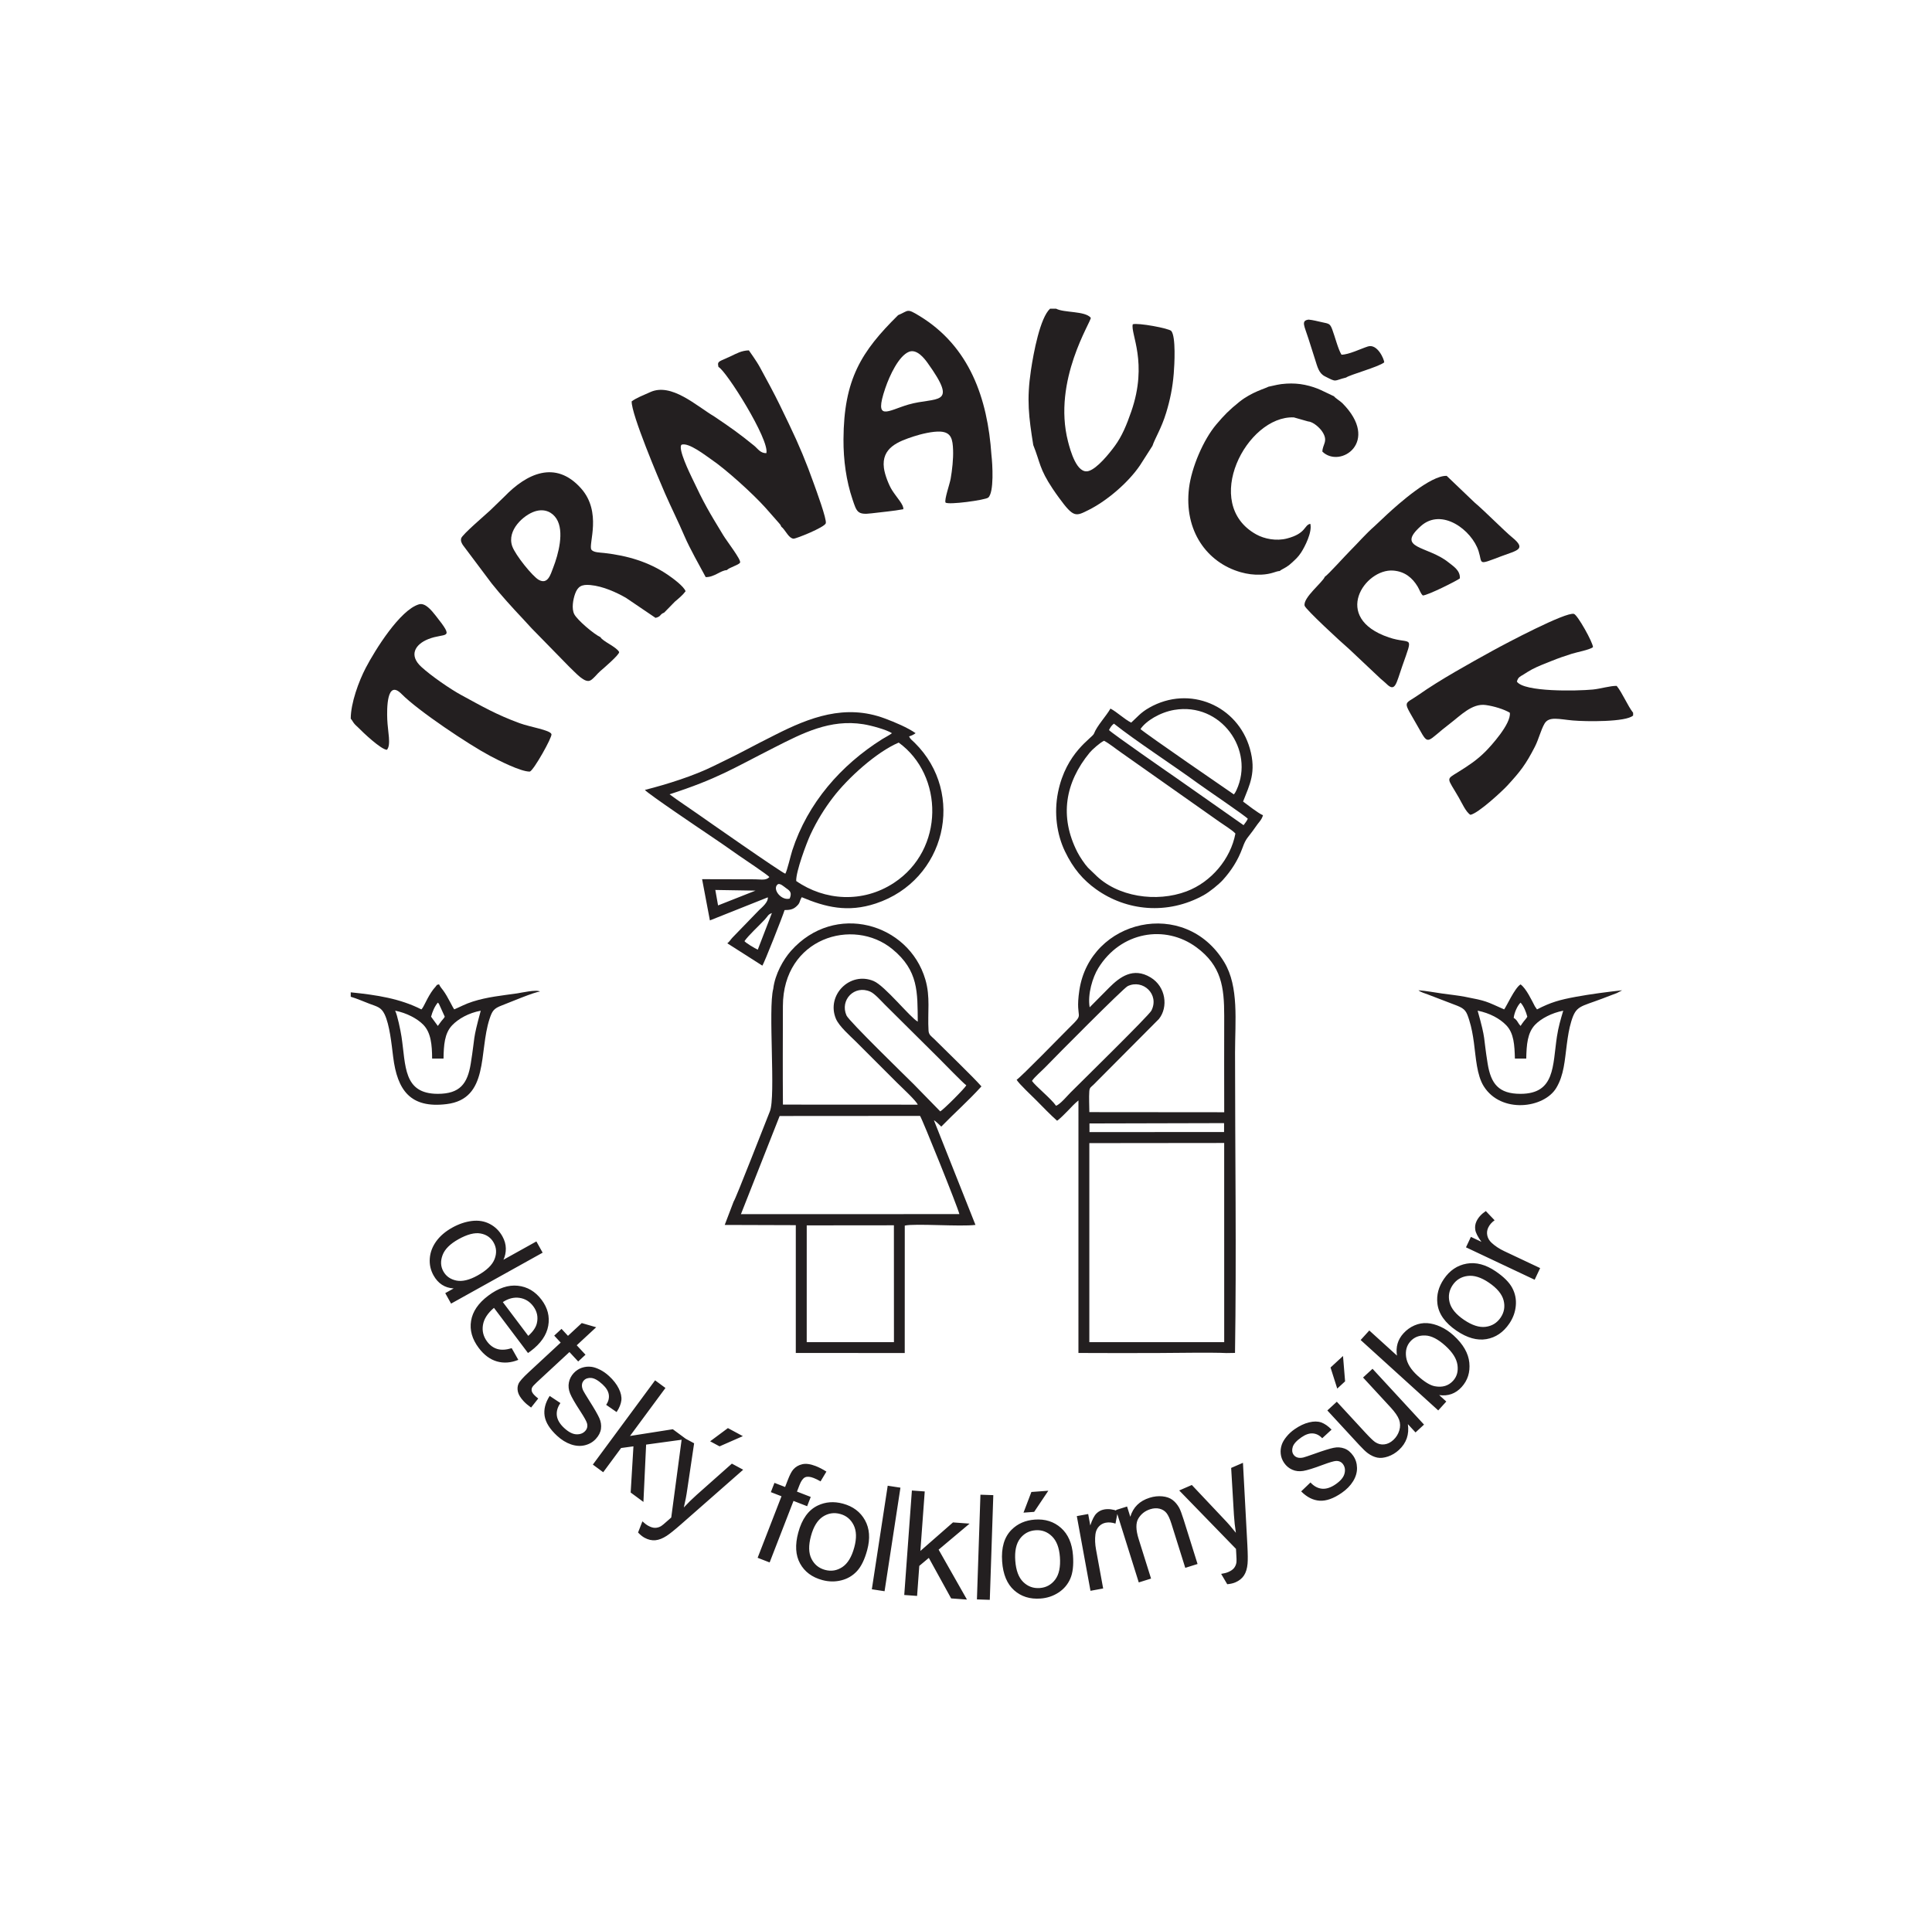 <?xml version="1.0" encoding="UTF-8" standalone="no"?>
<!DOCTYPE svg PUBLIC "-//W3C//DTD SVG 1.1//EN" "http://www.w3.org/Graphics/SVG/1.1/DTD/svg11.dtd">
<svg xmlns="http://www.w3.org/2000/svg" xmlns:xlink="http://www.w3.org/1999/xlink" version="1.1" width="619.242pt" height="612.252pt" viewBox="0 0 619.242 612.252">
<g enable-background="new">
<g id="Layer-1" data-name="Layer">
<clipPath id="cp0">
<path transform="matrix(1,0,0,-1,0,612.252)" d="M 0 612.252 L 619.242 612.252 L 619.242 0 L 0 0 Z "/>
</clipPath>
<g clip-path="url(#cp0)">
<path transform="matrix(1,0,0,-1,258.573,392.831)" d="M 0 0 L 27.939 .027 L 27.954 -37.431 L -.005 -37.434 Z M -8.683 35.063 L 36.319 35.094 C 36.938 34.328 48.314 6.104 48.927 3.614 L -21.091 3.592 Z M 51.151 44.903 C 50.697 43.959 43.719 36.98 42.79 36.545 L 34.226 45.315 C 31.553 47.967 13.554 65.473 12.751 67.283 C 10.542 72.264 15.309 77.189 20.393 74.92 C 21.805 74.29 23.896 71.908 24.979 70.826 L 42.418 53.508 C 43.955 51.994 50.062 45.643 51.151 44.903 M -7.63 38.718 C -7.715 49.233 -7.658 59.797 -7.64 70.316 C -7.6 92.146 14.887 98.871 27.449 88.564 C 35.881 81.646 35.485 74.686 35.587 65.311 C 33.112 66.67 25.058 76.822 21.433 78.336 C 13.802 81.525 6.206 73.767 9.349 66.25 C 10.366 63.816 13.981 60.679 15.595 59.072 C 17.899 56.777 20.005 54.654 22.312 52.359 C 24.615 50.068 26.727 47.943 29.027 45.646 C 30.191 44.482 35.221 39.845 35.574 38.696 Z M -10.728 75.848 C -12.439 69.453 -9.868 41.313 -11.813 36.552 C -13.136 33.313 -22.871 8.185 -23.426 7.647 L -26.289 .142 L -3.503 .069 L -3.506 -40.903 L 31.412 -40.917 L 31.424 -.072 C 34.553 .673 49.325 -.466 54.08 .152 L 40.768 33.691 C 41.433 33.377 42.533 32.189 43.124 31.664 C 47.392 36.048 51.952 40.078 55.994 44.554 C 53.202 47.732 44.797 55.801 40.806 59.793 C 39.975 60.623 39.124 61.027 39.041 62.42 C 38.687 68.334 39.683 73.174 38.013 78.846 C 32.694 96.904 8.952 103.783 -5.061 87.982 C -7.478 85.257 -10.174 80.55 -10.728 75.848 " fill="#231f20" fill-rule="evenodd"/>
<path transform="matrix(1,0,0,-1,230.276,117.642)" d="M 0 0 C 2.4 -1.062 16.466 -23.389 15.353 -27.635 C 13.417 -27.671 12.607 -26.184 11.466 -25.256 C 6.639 -21.328 3.936 -19.429 -1.296 -15.906 C -7.098 -12.458 -15.067 -4.966 -21.868 -8.065 C -24.058 -9.063 -26.195 -9.846 -27.812 -11.018 C -27.975 -15.083 -19.076 -36.065 -17.151 -40.479 C -15.173 -45.015 -12.825 -49.687 -10.896 -54.21 C -9.909 -56.527 -8.742 -58.677 -7.595 -60.896 L -4.084 -67.368 C -1.354 -67.437 .695 -65.199 2.67 -65.132 C 3.571 -64.208 6.638 -63.447 6.937 -62.687 C 7.297 -61.776 2.728 -55.904 1.517 -53.907 C -3.159 -46.2 -4.536 -43.932 -8.515 -35.497 C -8.999 -34.473 -13.123 -26.104 -11.832 -24.929 C -9.596 -24.038 -3.845 -28.597 -2.356 -29.598 C 2.345 -32.76 10.992 -40.594 15.047 -45.105 L 19.363 -50.007 C 19.924 -50.694 19.809 -50.417 20.162 -51.226 L 20.511 -51.536 C 20.54 -51.566 20.597 -51.625 20.627 -51.658 C 21.712 -52.854 22.681 -54.954 24.072 -55.045 C 24.837 -55.096 33.91 -51.466 34.397 -50.128 C 34.824 -48.954 31.217 -39.208 30.597 -37.467 C 28.112 -30.491 25.913 -25.196 22.622 -18.335 C 20.578 -14.072 18.807 -10.329 16.583 -6.192 C 15.421 -4.028 14.485 -2.325 13.347 -.201 C 12.116 2.094 9.903 5.027 9.748 5.322 C 7.354 5.244 5.826 4.327 3.814 3.38 C 2.935 2.966 2.033 2.602 1.085 2.162 C -.188 1.573 -.281 1.258 0 0 " fill="#231f20" fill-rule="evenodd"/>
<path transform="matrix(1,0,0,-1,349.153,366.462)" d="M 0 0 L 43.221 .047 L 43.229 -63.806 L -.001 -63.802 Z M .041 6.307 L 43.182 6.413 L 43.189 5.241 L 43.187 4.716 L 43.184 3.55 L .047 3.54 Z M -18.387 19.935 C -17.651 21.123 -15.289 23.103 -13.982 24.468 C -10.906 27.682 10.922 49.671 12.289 50.328 C 17.164 52.671 22.553 47.679 19.884 42.47 C 19.086 40.909 -2.557 19.693 -6.012 16.235 C -7.115 15.133 -9.25 12.522 -10.665 11.967 C -12.193 14.213 -17.192 18.222 -18.387 19.935 M .105 43.538 C -.613 47.745 1.064 53.175 2.854 56.087 C 10.051 67.798 24.275 70.187 34.335 62.769 C 42.364 56.848 43.229 49.995 43.229 40.788 C 43.229 30.497 43.182 20.191 43.231 9.901 L .005 9.938 C -.005 11.935 -.154 14.67 -.015 16.581 C .081 17.874 .501 17.915 1.292 18.679 L 22.299 39.796 C 25.353 43.594 24.533 50.144 19.663 53.102 C 14.031 56.522 9.75 53.222 6.407 49.899 Z M -23.307 20.306 C -22.572 19.02 -18.186 14.922 -16.91 13.63 C -14.893 11.589 -12.478 9.066 -10.341 7.185 C -9.629 7.575 -7.528 9.723 -6.944 10.323 C -5.878 11.419 -4.709 12.726 -3.489 13.689 L -3.495 -67.272 C 4.946 -67.32 13.41 -67.31 21.838 -67.287 C 26.271 -67.274 39.767 -67.059 43.941 -67.3 L 46.69 -67.255 C 47.177 -35.893 46.701 -2.838 46.701 28.939 C 46.701 39.073 48 50.099 43.251 57.993 C 30.69 78.876 .204 71.76 -3.204 48.983 C -4.755 38.606 -.795 42.549 -6.987 36.432 C -8.527 34.909 -21.977 21.101 -23.307 20.306 " fill="#231f20" fill-rule="evenodd"/>
<path transform="matrix(1,0,0,-1,171.446,163.938)" d="M 0 0 C 3.264 1.038 5.658 -.39 6.906 -2.337 C 9.513 -6.399 7.534 -13.741 5.85 -18.075 C 5.032 -20.178 4.168 -23.576 1.24 -21.952 C -.755 -20.844 -6.243 -14.024 -7.251 -11.214 C -9.107 -6.041 -3.561 -1.132 0 0 M 21.019 -40.331 C 18.896 -39.362 13.563 -34.812 12.613 -32.953 C 11.707 -31.18 12.228 -28.26 12.88 -26.432 C 13.74 -24.019 15.04 -23.362 17.754 -23.612 C 21.887 -23.992 26.171 -25.991 29.187 -27.715 L 38.661 -34.134 C 40.569 -33.688 39.911 -33.026 41.43 -32.456 L 44.872 -28.932 C 45.981 -28.005 47.415 -26.813 48.294 -25.607 C 47.771 -24.055 44.2 -21.419 42.604 -20.336 C 36.466 -16.163 29.657 -14.192 22.27 -13.343 C 20.811 -13.176 18.697 -13.209 18.084 -12.222 C 17.106 -10.478 21.583 -.242 14.779 7.388 C 6.542 16.626 -2.73 12.008 -9.685 4.828 L -14.361 .297 C -15.555 -.843 -23.302 -7.425 -23.624 -8.626 C -23.861 -9.509 -23.474 -10.15 -23.11 -10.759 L -13.858 -23.098 C -11.019 -26.683 -7.071 -31.034 -3.991 -34.288 C -2.925 -35.415 -2.261 -36.187 -1.088 -37.447 L 11.019 -49.83 C 13.004 -51.645 16.035 -55.36 17.91 -54.118 C 19.146 -53.298 19.876 -52.128 21.016 -51.151 C 21.8 -50.477 27.125 -45.938 27.006 -45.09 C 26.092 -43.385 21.729 -41.688 21.019 -40.331 " fill="#231f20" fill-rule="evenodd"/>
<path transform="matrix(1,0,0,-1,291.329,112.782)" d="M 0 0 C 2.521 1.02 4.957 -2.138 5.962 -3.536 C 16.156 -17.718 8.684 -14.33 -.188 -16.919 C -6.761 -18.837 -11.315 -22.648 -7.57 -11.647 C -6.156 -7.49 -3.229 -1.307 0 0 M -3.469 11.748 C -15.274 .082 -20.871 -8.787 -20.977 -28.051 C -21.014 -34.774 -20.08 -41.404 -18.079 -47.32 C -16.734 -51.296 -16.541 -52.35 -11.959 -51.779 C -8.646 -51.365 -4.963 -51.062 -1.804 -50.468 C -1.575 -49.099 -3.859 -46.793 -5.396 -44.378 C -6.398 -42.802 -7.724 -39.517 -8.018 -37.247 C -8.858 -30.735 -3.393 -28.741 1.569 -27.111 C 3.759 -26.392 7.658 -25.419 10.159 -25.588 C 13.607 -25.82 14.027 -28.107 14.151 -31.47 C 14.259 -34.358 13.856 -37.948 13.368 -40.722 C 13.072 -42.401 11.309 -47.364 11.726 -48.313 C 12.522 -49.167 24.497 -47.522 25.415 -46.738 C 27.337 -45.096 26.789 -35.918 26.444 -33.052 C 25.217 -14.943 19.445 1.727 3.353 11.512 C -.8 14.037 .018 13.215 -3.469 11.748 " fill="#231f20" fill-rule="evenodd"/>
<path transform="matrix(1,0,0,-1,523.446,229.374)" d="M 0 0 L 0 .876 C -1.766 3.125 -3.438 7.238 -5.266 9.492 C -7.341 9.541 -10.463 8.557 -12.949 8.321 C -18.069 7.838 -34.944 7.485 -37.256 10.865 C -36.861 12.331 -36.232 12.453 -35.162 13.127 C -34.114 13.787 -33.291 14.32 -32.363 14.812 C -30.475 15.809 -28.187 16.662 -26.116 17.496 C -23.902 18.389 -21.992 19.053 -19.704 19.772 C -17.812 20.369 -14.229 20.971 -12.867 21.893 C -12.829 23.352 -17.803 32.236 -18.958 32.569 C -21.523 33.309 -41.017 22.982 -44.958 20.809 C -52.394 16.709 -61.961 11.416 -68.725 6.647 C -73.792 3.074 -73.986 5.358 -68.59 -4.267 C -65.415 -9.931 -66.269 -8.344 -58.696 -2.583 C -55.301 0 -51.628 3.945 -47.275 3.361 C -44.573 2.999 -41.335 1.98 -39.52 .887 C -39.036 -2.65 -45.703 -9.922 -47.347 -11.563 C -50.107 -14.324 -52.755 -16.057 -56.062 -18.116 C -60.15 -20.663 -59.646 -19.754 -55.873 -26.311 C -54.944 -27.924 -53.546 -31.064 -52.136 -31.842 C -49.558 -31.324 -41.901 -24.189 -40.354 -22.51 C -36.137 -17.929 -34.433 -15.737 -31.497 -10.031 C -30.267 -7.64 -29.601 -4.679 -28.395 -2.608 C -26.979 -.178 -23.729 -1.204 -19.346 -1.593 C -15.185 -1.963 -2.201 -2.135 0 0 " fill="#231f20" fill-rule="evenodd"/>
<path transform="matrix(1,0,0,-1,331.179,142.674)" d="M 0 0 C 2.286 -5.712 1.898 -7.53 6.259 -14.066 C 7.07 -15.284 7.556 -15.947 8.327 -17.006 C 12.965 -23.363 13.626 -22.868 17.725 -20.823 C 23.722 -17.831 30.528 -11.941 34.207 -6.508 L 38.2 -.264 C 39.032 2.231 41.051 5.279 42.603 10.368 C 43.854 14.472 44.655 18.358 45.028 22.923 C 45.264 25.797 45.75 34.68 44.252 36.558 C 43.571 37.414 33.503 39.266 31.895 38.714 C 31.099 35.72 36.858 26.467 31.416 10.758 C 29.944 6.51 28.47 2.888 26.139 -.291 C 24.311 -2.783 20.54 -7.448 17.807 -8.305 C 13.981 -9.505 11.88 -1.727 11.148 1.111 C 6.083 20.77 18.776 39.83 18.431 40.811 C 16.543 43.05 9.893 42.351 7.337 43.708 L 5.382 43.708 C 2.201 40.805 .107 29.682 -.744 23.978 C -2.159 14.503 -1.437 9.018 0 0 " fill="#231f20" fill-rule="evenodd"/>
<path transform="matrix(1,0,0,-1,444.714,164.786)" d="M 0 0 L -4.074 -3.826 C -7.175 -6.56 -9.305 -9.125 -12.081 -11.891 C -13.594 -13.397 -18.978 -19.403 -20.091 -20.125 C -20.772 -21.898 -27.171 -26.873 -26.552 -29.408 C -26.278 -30.531 -14.963 -41.009 -12.244 -43.332 L -2.175 -52.825 C -1.471 -53.455 -.985 -53.786 -.39 -54.382 C 2.51 -57.283 2.752 -54.425 4.744 -48.738 C 8.43 -38.214 7.705 -42.013 .454 -39.56 C -18.11 -33.283 -7.213 -17.416 1.85 -18.128 C 5.617 -18.425 8.009 -20.509 9.662 -23.247 C 10.353 -24.39 10.497 -25.3 11.323 -26.113 C 12.927 -26.073 22.199 -21.412 23.2 -20.638 C 23.367 -18.055 21.043 -16.705 19.552 -15.499 C 12.931 -10.148 2.51 -11.171 10.702 -3.856 C 17.407 2.131 27.04 -5.143 29.2 -11.895 C 30.519 -16.017 28.687 -16.482 36.444 -13.545 C 41.485 -11.636 44.738 -11.367 39.942 -7.458 C 37.467 -5.438 31.22 .911 27.917 3.692 L 18.979 12.233 C 13.757 12.42 3.363 3.093 0 0 " fill="#231f20" fill-rule="evenodd"/>
<path transform="matrix(1,0,0,-1,238.613,301.713)" d="M 0 0 C 1.4 1.979 4.455 4.732 6.475 6.887 C 7.631 8.121 7.464 8.488 8.793 9.012 L 4.265 -2.737 C 3.315 -2.305 .516 -.637 0 0 M 14.494 13.648 C 11.881 12.886 8.91 16.545 10.539 18.109 C 11.304 18.844 12.712 17.41 13.427 16.928 C 14.628 16.117 15.266 15.506 14.494 13.648 M -9.34 16.412 L 3.552 16.2 L -8.46 11.455 Z M 16.587 19.279 C 16.454 22.314 19.96 31.597 21.123 34.103 C 23.285 38.756 25.75 42.628 28.379 46.068 C 33.141 52.301 42.298 60.62 49.439 63.652 C 63.854 53.203 64.234 29.387 47.885 18.666 C 37.889 12.111 25.688 12.961 16.587 19.279 M -24.006 47.073 C -8.542 52.112 -4.003 55.188 9.681 62.131 C 18.578 66.646 27.409 71.252 38.114 69.543 C 40.643 69.139 45.538 67.799 47.273 66.666 C 46.43 65.989 45.128 65.375 44.171 64.773 C 30.942 56.455 20.276 44.299 15.33 29.1 C 14.848 27.619 13.641 22.414 13.096 21.625 C 11.881 21.965 -12.782 39.219 -14.908 40.721 C -18.029 42.924 -21.023 44.853 -24.006 47.073 M -31.916 48.479 C -30.867 47.205 -13.601 35.571 -11.949 34.463 C -8.641 32.242 -5.285 29.923 -1.979 27.58 C -.493 26.528 7.567 21.206 7.981 20.538 C 6.906 19.376 5.328 19.818 3.354 19.824 L -13.578 19.865 L -11.076 6.65 L 7.483 14.045 C 7.708 12.624 5.696 10.869 4.706 9.973 L -3.851 1.137 C -4.503 .431 -4.758 -.121 -5.493 -.694 L 5.725 -7.847 C 6.247 -7.274 12.301 8.103 12.862 9.963 C 14.416 9.975 15.494 10.124 16.536 11.039 C 17.998 12.324 17.454 12.554 18.362 14.09 C 25.932 10.902 33.094 9.092 42.097 12.074 C 64.526 19.504 71.039 47.309 54.567 63.588 C 53.595 64.549 53.217 64.676 52.756 65.633 C 53.603 65.9 54.208 66.188 54.853 66.675 C 52.285 68.469 48.331 70.141 44.981 71.392 C 32.243 76.15 20.826 71.695 9.862 66.146 C 6.634 64.513 3.185 62.766 .13 61.137 C -3.219 59.352 -6.451 57.84 -9.875 56.146 C -16.256 52.992 -24.642 50.332 -31.916 48.479 " fill="#231f20" fill-rule="evenodd"/>
<path transform="matrix(1,0,0,-1,406.539,123.978)" d="M 0 0 C -.917 -.56 -5.378 -1.679 -9.345 -4.883 C -12.577 -7.494 -14.071 -9.008 -16.655 -12.051 C -20.897 -17.044 -24.637 -25.973 -25.433 -32.448 C -27.118 -46.141 -19.712 -56.368 -8.886 -59.455 C -6.793 -60.051 -4.65 -60.345 -2.361 -60.25 C 1.142 -60.103 2.437 -59.089 3.655 -59.076 C 3.95 -58.81 3.691 -59.008 4.159 -58.697 L 5.691 -57.83 C 6.432 -57.385 6.852 -57.035 7.479 -56.455 C 8.548 -55.465 9.494 -54.679 10.49 -53.15 C 11.676 -51.331 14.119 -46.578 13.441 -43.945 C 11.396 -44.346 12.201 -47.035 5.961 -48.652 C 2.541 -49.539 -1.275 -48.792 -3.886 -47.345 C -21.604 -37.523 -6.984 -9.221 8.15 -9.827 L 12.742 -11.131 C 14.432 -11.25 16.479 -13.202 17.247 -14.357 C 19.329 -17.486 17.327 -18.446 17.31 -20.804 C 23.03 -26.364 36.001 -17.628 23.703 -5.257 C 23.132 -4.683 21.319 -3.536 21.061 -3.089 C 17.956 -1.675 15.854 -.266 11.681 .6 C 9.76 .999 7.814 1.109 5.796 .995 C 3.285 .854 2.237 .454 0 0 " fill="#231f20" fill-rule="evenodd"/>
<path transform="matrix(1,0,0,-1,112.419,230.391)" d="M 0 0 C .471 -.516 .682 -1.039 1.078 -1.53 C 1.586 -2.162 1.898 -2.336 2.389 -2.841 C 3.94 -4.439 9.673 -9.869 11.586 -9.983 C 13.008 -8.435 11.856 -4.096 11.706 -.225 C 11.58 3.043 11.486 12.787 16.296 7.909 C 21.629 2.5 37.882 -8.332 44.649 -11.925 C 47.047 -13.198 54.458 -17.027 57.401 -16.963 C 58.616 -16.609 64.625 -5.926 64.337 -4.969 C 63.935 -3.633 57.558 -2.712 54.103 -1.437 C 46.609 1.324 42.336 3.824 35.439 7.566 C 31.917 9.477 25.854 13.649 22.62 16.609 C 18.575 20.312 20.58 23.79 24.823 25.494 C 30.341 27.711 33.604 24.98 27.219 33.039 C 25.885 34.725 23.866 37.245 21.857 36.651 C 15.807 34.861 7.859 22.114 4.813 16.288 C 2.583 12.021 0 5.004 0 0 " fill="#231f20" fill-rule="evenodd"/>
<path transform="matrix(1,0,0,-1,395.972,267.22)" d="M 0 0 C -1.527 -8.124 -7.719 -15.532 -15.662 -18.53 C -25.239 -22.146 -37.905 -20.386 -45.1 -13.011 C -45.755 -12.34 -46.571 -11.659 -47.249 -10.947 C -48.247 -9.897 -49.89 -7.455 -50.667 -5.93 C -56.473 5.485 -54.57 16.376 -46.709 25.946 C -45.987 26.825 -43.402 29.164 -42.097 29.747 C -40.25 28.743 -38.498 27.267 -36.648 25.988 L -5.143 3.777 C -3.767 2.796 -.922 1.064 0 0 M -38.936 35.231 C -31.962 29.704 -20.146 22.032 -12.026 16.113 C -9.315 14.137 3.274 5.622 3.969 4.739 C 3.591 3.919 3.121 3.374 2.616 2.687 L -18.985 17.845 C -20.45 18.841 -39.563 32.117 -40.519 33.177 C -40.063 34.081 -39.674 34.677 -38.936 35.231 M -30.42 33.491 C -28.733 36.064 -24.195 38.863 -19.572 39.644 C -4.694 42.151 6.314 26.822 .339 13.924 C .271 13.776 .027 13.304 -.021 13.224 C -.052 13.172 -.1 13.099 -.128 13.052 L -.494 12.546 C -2.05 13.603 -28.638 31.872 -30.42 33.491 M -33.408 35.563 C -35.642 36.69 -37.824 38.876 -40.046 40.065 C -41.455 37.603 -44.389 34.529 -45.332 32.035 C -45.866 30.62 -54.289 26.083 -56.864 13.173 C -58.183 6.562 -57.249 -.257 -54.641 -5.692 C -51.989 -11.224 -48.822 -14.868 -44.672 -17.846 C -34.956 -24.819 -21.804 -26.181 -10.201 -19.774 C -8.2 -18.669 -5.265 -16.246 -4.039 -14.894 C -1.376 -11.954 .796 -8.651 2.267 -4.599 C 3.487 -1.233 3.786 -1.734 6.521 2.203 C 7.044 2.955 7.189 3.128 7.744 3.827 C 8.185 4.384 8.61 5.032 8.835 5.867 C 7.361 6.471 3.603 9.404 2.455 10.261 C 4.554 15.652 6.79 19.646 4.629 27.249 C .734 40.959 -14.649 47.731 -27.648 40.33 C -30.429 38.747 -31.491 37.282 -33.408 35.563 " fill="#231f20" fill-rule="evenodd"/>
<path transform="matrix(1,0,0,-1,485.166,326.318)" d="M 0 0 C .195 1.732 1.229 3.983 2.206 4.893 C 3.213 3.813 3.983 1.897 4.363 .381 C 4.02 -.23 3.718 -.498 3.206 -1.145 C 2.678 -1.81 2.625 -1.979 2.206 -2.575 L 1.708 -1.969 C 1.173 -1.213 1 -.585 0 0 M 15.88 2.309 C 15.042 -.522 14.334 -2.871 13.86 -5.989 C 12.439 -15.336 13.336 -24.323 2.205 -24.343 C -4.857 -24.356 -7.308 -21.073 -8.351 -14.632 C -9.818 -5.555 -8.798 -7.499 -11.556 2.323 C -7.641 1.521 -4.458 -.205 -2.377 -2.365 C .087 -4.923 .272 -8.757 .387 -13.046 L 4.024 -13.044 C 4.118 -8.573 4.396 -4.772 6.871 -2.185 C 8.752 -.219 12.217 1.608 15.88 2.309 M -3.061 2.728 C -8.974 5.356 -8.623 5.427 -15.604 6.768 C -17.991 7.227 -20.555 7.475 -22.984 7.823 C -25.439 8.176 -28.097 8.679 -30.525 8.853 C -29.819 8.239 -28.403 7.853 -27.52 7.513 L -18.192 3.94 C -15.485 2.884 -15.104 2.009 -14.233 -.774 C -13.492 -3.153 -13.086 -5.465 -12.75 -7.944 C -12.099 -12.763 -11.851 -18.334 -9.582 -21.938 C -4.03 -30.753 9.735 -29.024 13.671 -22.412 C 16.125 -18.284 16.341 -13.75 17.035 -8.433 C 17.372 -5.864 17.751 -3.446 18.455 -1.126 C 20.006 3.981 21.242 3.464 28.49 6.218 C 29.481 6.594 30.502 6.988 31.537 7.384 C 32.122 7.608 32.526 7.761 33.059 7.956 L 34.772 8.854 C 30.099 8.344 24.579 7.614 20.01 6.778 C 14.667 5.8 11.877 4.989 7.472 2.724 L 6.815 3.673 C 5.774 5.643 4.024 9.425 2.206 10.741 C .35 9.675 -2.432 3.417 -3.061 2.728 " fill="#231f20" fill-rule="evenodd"/>
<path transform="matrix(1,0,0,-1,138.169,325.937)" d="M 0 0 C .412 1.595 1.162 3.339 2.162 4.518 C 2.413 4.255 2.09 4.702 2.544 4.073 L 4.389 0 C 4.019 -.671 3.786 -.758 3.305 -1.406 L 2.162 -2.954 Z M -11.52 1.935 C -7.83 1.218 -4.417 -.611 -2.507 -2.562 C -.037 -5.083 .311 -8.995 .334 -13.419 L 3.988 -13.426 C 4.062 -9.141 4.282 -5.342 6.75 -2.751 C 8.751 -.649 12.071 1.219 15.919 1.923 C 13.213 -8.036 14.204 -5.765 12.719 -15.013 C 11.683 -21.468 9.258 -24.724 2.161 -24.723 C -8.991 -24.721 -8.066 -15.691 -9.479 -6.402 C -9.775 -4.456 -10.807 .562 -11.52 1.935 M -25.75 7.819 L -25.75 6.399 C -23.751 5.813 -21.683 4.89 -19.749 4.156 C -17.343 3.243 -16.01 3.063 -14.922 .821 C -13.276 -2.567 -12.667 -8.782 -12.149 -12.925 C -10.813 -23.593 -6.632 -29.425 4.941 -28.021 C 18.689 -26.354 15.271 -11.254 18.724 -.757 C 19.594 1.889 20.065 2.632 22.738 3.643 C 24.863 4.446 33.311 8.026 34.904 8.049 C 33.935 8.822 28.696 7.638 27.569 7.477 C 22.749 6.787 18.021 6.341 13.363 4.853 C 10.858 4.053 9.496 3.225 7.428 2.354 C 6.926 2.925 5.335 6.472 3.931 8.349 C 3.359 9.114 2.942 9.559 2.552 10.386 C 1.407 10.037 2.176 10.425 1.45 9.643 C -.64 7.392 -2.008 3.865 -2.743 2.792 C -2.775 2.746 -2.829 2.678 -2.859 2.638 L -3.104 2.339 C -9.943 5.808 -17.261 6.954 -25.75 7.819 " fill="#231f20" fill-rule="evenodd"/>
<path transform="matrix(1,0,0,-1,431.453,121.034)" d="M 0 0 C 1.201 .906 10.315 3.361 12.22 4.864 C 12.217 5.816 10.047 10.954 6.956 9.957 C 4.648 9.211 .862 7.337 -1.479 7.327 C -2.562 9.05 -3.566 13.095 -4.44 15.415 C -5.162 17.327 -5.508 17.258 -7.676 17.726 C -9.088 18.03 -10.628 18.454 -12.015 18.572 C -14.575 18.253 -13.341 16.512 -12.088 12.514 C -11.382 10.257 -10.708 8.193 -9.986 5.924 C -9.183 3.401 -8.755 1.392 -6.821 .404 C -2.786 -1.659 -4.146 -.994 0 0 " fill="#231f20" fill-rule="evenodd"/>
<path transform="matrix(1,0,0,-1,142.711,414.55)" d="M 0 0 L 2.698 1.502 C -.148 1.681 -2.303 3.076 -3.758 5.691 C -4.7 7.387 -5.103 9.202 -4.953 11.137 C -4.814 13.074 -4.122 14.9 -2.893 16.613 C -1.652 18.323 .051 19.781 2.223 20.989 C 4.34 22.168 6.458 22.881 8.576 23.139 C 10.694 23.387 12.607 23.065 14.31 22.161 C 16.015 21.266 17.355 19.937 18.324 18.194 C 19.038 16.91 19.399 15.617 19.416 14.319 C 19.431 13.021 19.173 11.814 18.654 10.702 L 29.21 16.575 L 31.216 12.969 L 1.87 -3.361 Z M 4.269 17.298 C 1.55 15.784 -.16 14.082 -.863 12.178 C -1.57 10.282 -1.484 8.55 -.613 6.986 C .265 5.408 1.652 4.426 3.552 4.034 C 5.448 3.649 7.717 4.187 10.354 5.653 C 13.25 7.266 15.069 9.012 15.802 10.895 C 16.537 12.771 16.441 14.535 15.526 16.181 C 14.633 17.786 13.239 18.764 11.334 19.117 C 9.432 19.464 7.076 18.859 4.269 17.298 M 21.298 -17.644 L 23.418 -21.392 C 21.037 -22.352 18.747 -22.521 16.562 -21.895 C 14.38 -21.269 12.438 -19.834 10.74 -17.581 C 8.604 -14.746 7.785 -11.84 8.283 -8.861 C 8.774 -5.889 10.603 -3.21 13.756 -.835 C 17.015 1.62 20.18 2.693 23.244 2.368 C 26.313 2.048 28.854 .546 30.872 -2.133 C 32.825 -4.725 33.539 -7.504 33.009 -10.478 C 32.479 -13.451 30.614 -16.146 27.41 -18.56 C 27.217 -18.705 26.919 -18.92 26.522 -19.199 L 15.615 -4.719 C 13.579 -6.448 12.395 -8.279 12.083 -10.217 C 11.767 -12.148 12.22 -13.932 13.438 -15.549 C 14.345 -16.754 15.439 -17.544 16.716 -17.914 C 17.997 -18.289 19.523 -18.197 21.298 -17.644 M 18.454 -2.874 L 26.609 -13.701 C 28.137 -12.326 29.046 -10.986 29.352 -9.689 C 29.834 -7.691 29.445 -5.851 28.189 -4.184 C 27.051 -2.672 25.591 -1.785 23.803 -1.518 C 22.02 -1.255 20.236 -1.707 18.454 -2.874 M 29.799 -33.792 L 27.51 -36.682 C 26.545 -35.997 25.747 -35.32 25.131 -34.654 C 24.115 -33.56 23.5 -32.552 23.287 -31.62 C 23.078 -30.693 23.139 -29.85 23.477 -29.077 C 23.815 -28.304 24.896 -27.078 26.715 -25.394 L 36.998 -15.859 L 34.927 -13.623 L 37.266 -11.455 L 39.337 -13.69 L 43.752 -9.598 L 48.375 -10.941 L 42.144 -16.718 L 44.95 -19.744 L 42.61 -21.913 L 39.805 -18.887 L 29.348 -28.581 C 28.483 -29.383 27.975 -29.95 27.829 -30.287 C 27.678 -30.618 27.643 -30.972 27.716 -31.351 C 27.796 -31.724 28.041 -32.138 28.455 -32.585 C 28.764 -32.918 29.213 -33.32 29.799 -33.792 M 33.469 -32.956 L 36.912 -35.239 C 35.972 -36.594 35.596 -37.947 35.771 -39.302 C 35.954 -40.648 36.737 -41.967 38.116 -43.239 C 39.512 -44.528 40.805 -45.201 42.009 -45.258 C 43.201 -45.313 44.154 -44.96 44.859 -44.196 C 45.49 -43.512 45.684 -42.69 45.441 -41.743 C 45.265 -41.08 44.543 -39.787 43.286 -37.854 C 41.583 -35.25 40.493 -33.353 40.008 -32.148 C 39.533 -30.945 39.404 -29.783 39.629 -28.65 C 39.848 -27.525 40.36 -26.519 41.167 -25.646 C 41.903 -24.847 42.767 -24.281 43.754 -23.937 C 44.747 -23.599 45.761 -23.49 46.8 -23.62 C 47.589 -23.71 48.503 -24.011 49.536 -24.517 C 50.574 -25.028 51.554 -25.707 52.484 -26.566 C 53.887 -27.859 54.931 -29.195 55.611 -30.579 C 56.305 -31.961 56.576 -33.232 56.446 -34.391 C 56.305 -35.546 55.802 -36.795 54.921 -38.13 L 51.574 -35.809 C 52.3 -34.757 52.583 -33.666 52.422 -32.55 C 52.26 -31.433 51.591 -30.337 50.413 -29.251 C 49.028 -27.973 47.822 -27.286 46.807 -27.2 C 45.79 -27.113 44.994 -27.379 44.426 -27.993 C 44.065 -28.383 43.858 -28.852 43.814 -29.395 C 43.764 -29.945 43.9 -30.569 44.232 -31.27 C 44.431 -31.666 45.077 -32.741 46.188 -34.512 C 47.803 -37.051 48.861 -38.9 49.378 -40.047 C 49.895 -41.193 50.068 -42.342 49.914 -43.477 C 49.762 -44.623 49.208 -45.708 48.254 -46.742 C 47.326 -47.747 46.159 -48.426 44.745 -48.771 C 43.332 -49.115 41.846 -49.021 40.286 -48.485 C 38.721 -47.945 37.238 -47.026 35.838 -45.733 C 33.517 -43.591 32.186 -41.471 31.853 -39.388 C 31.524 -37.299 32.063 -35.158 33.469 -32.956 M 47.308 -54.969 L 67.258 -27.953 L 70.577 -30.405 L 59.215 -45.793 L 72.938 -43.633 L 77.226 -46.801 L 64.382 -48.56 L 63.519 -66.94 L 59.431 -63.922 L 60.318 -49.115 L 56.363 -49.654 L 50.628 -57.42 Z M 61.799 -76.739 L 63.195 -73.158 C 63.878 -73.803 64.508 -74.283 65.099 -74.603 C 65.911 -75.039 66.632 -75.25 67.26 -75.241 C 67.892 -75.236 68.495 -75.073 69.064 -74.759 C 69.488 -74.516 70.345 -73.814 71.633 -72.644 C 71.81 -72.481 72.072 -72.241 72.436 -71.93 L 75.886 -46.049 L 79.768 -48.14 L 77.572 -62.924 C 77.315 -64.801 76.942 -66.73 76.469 -68.713 C 77.768 -67.309 79.13 -65.965 80.562 -64.693 L 91.865 -54.658 L 95.491 -56.613 L 75.644 -74.05 C 73.506 -75.926 71.956 -77.17 70.99 -77.793 C 69.702 -78.636 68.487 -79.108 67.354 -79.218 C 66.214 -79.323 65.067 -79.061 63.911 -78.437 C 63.209 -78.06 62.503 -77.492 61.799 -76.739 M 84.906 -47.5 L 90.598 -43.267 L 95.388 -45.848 L 87.92 -49.124 Z M 100.124 -84.844 L 107.773 -65.121 L 104.362 -63.798 L 105.516 -60.825 L 108.927 -62.147 L 109.859 -59.742 C 110.45 -58.22 111.02 -57.141 111.574 -56.509 C 112.331 -55.662 113.286 -55.103 114.459 -54.844 C 115.625 -54.583 117.048 -54.783 118.725 -55.434 C 119.811 -55.854 120.955 -56.449 122.168 -57.213 L 120.286 -60.356 C 119.538 -59.908 118.815 -59.544 118.102 -59.268 C 116.935 -58.814 116.016 -58.742 115.335 -59.049 C 114.661 -59.357 114.063 -60.19 113.537 -61.546 L 112.731 -63.623 L 117.147 -65.336 L 115.994 -68.31 L 111.621 -66.614 L 103.973 -86.336 Z M 113.145 -76.759 C 114.317 -72.42 116.394 -69.531 119.381 -68.096 C 121.866 -66.905 124.567 -66.705 127.474 -67.489 C 130.695 -68.36 133.051 -70.132 134.532 -72.799 C 136.009 -75.457 136.246 -78.655 135.239 -82.376 C 134.424 -85.395 133.33 -87.641 131.957 -89.125 C 130.585 -90.607 128.901 -91.594 126.906 -92.084 C 124.92 -92.575 122.896 -92.538 120.852 -91.985 C 117.561 -91.096 115.188 -89.329 113.727 -86.675 C 112.267 -84.021 112.076 -80.714 113.145 -76.759 M 117.217 -77.868 C 116.405 -80.871 116.454 -83.298 117.365 -85.14 C 118.282 -86.99 119.733 -88.185 121.732 -88.726 C 123.709 -89.26 125.557 -88.957 127.284 -87.813 C 129.002 -86.666 130.277 -84.557 131.107 -81.485 C 131.891 -78.587 131.819 -76.212 130.901 -74.368 C 129.984 -72.518 128.541 -71.325 126.58 -70.795 C 124.579 -70.254 122.728 -70.547 121.005 -71.677 C 119.29 -72.809 118.027 -74.872 117.217 -77.868 M 136.729 -94.938 L 141.816 -61.743 L 145.897 -62.368 L 140.809 -95.563 Z M 147.117 -96.77 L 149.565 -63.276 L 153.683 -63.577 L 152.288 -82.654 L 162.738 -73.503 L 168.057 -73.893 L 158.134 -82.235 L 167.217 -98.238 L 162.149 -97.868 L 154.994 -84.875 L 151.937 -87.441 L 151.234 -97.07 Z M 170.412 -98.187 L 171.537 -64.622 L 175.662 -64.76 L 174.537 -98.324 Z M 178.496 -86.086 C 178.168 -81.604 179.172 -78.191 181.517 -75.848 C 183.468 -73.903 185.951 -72.82 188.953 -72.601 C 192.281 -72.357 195.091 -73.25 197.371 -75.277 C 199.643 -77.299 200.924 -80.238 201.205 -84.082 C 201.433 -87.201 201.144 -89.683 200.339 -91.537 C 199.533 -93.39 198.271 -94.878 196.55 -95.999 C 194.837 -97.119 192.915 -97.754 190.803 -97.908 C 187.403 -98.157 184.581 -97.274 182.323 -95.251 C 180.067 -93.23 178.793 -90.172 178.496 -86.086 M 182.705 -85.786 C 182.933 -88.89 183.78 -91.163 185.249 -92.601 C 186.727 -94.044 188.491 -94.691 190.556 -94.54 C 192.6 -94.391 194.242 -93.494 195.494 -91.844 C 196.736 -90.193 197.242 -87.781 197.011 -84.607 C 196.791 -81.614 195.939 -79.396 194.463 -77.959 C 192.986 -76.516 191.23 -75.867 189.202 -76.016 C 187.136 -76.167 185.485 -77.056 184.232 -78.69 C 182.988 -80.326 182.479 -82.691 182.705 -85.786 M 185.342 -70.372 L 187.867 -63.745 L 193.294 -63.349 L 188.757 -70.123 Z M 206.809 -95.427 L 202.427 -71.48 L 206.073 -70.813 L 206.744 -74.482 C 207.363 -72.612 208.02 -71.332 208.713 -70.648 C 209.405 -69.958 210.226 -69.53 211.171 -69.356 C 212.54 -69.106 214.011 -69.282 215.583 -69.877 L 214.822 -73.886 C 213.736 -73.513 212.702 -73.415 211.716 -73.596 C 210.833 -73.758 210.089 -74.172 209.487 -74.831 C 208.884 -75.489 208.519 -76.318 208.392 -77.319 C 208.202 -78.841 208.267 -80.457 208.581 -82.172 L 210.872 -94.683 Z M 222.286 -92.743 L 215.001 -69.516 L 218.537 -68.406 L 219.571 -71.703 C 220.478 -68.642 222.543 -66.609 225.759 -65.601 C 227.161 -65.161 228.524 -65.012 229.852 -65.145 C 231.179 -65.277 232.268 -65.665 233.105 -66.295 C 233.942 -66.926 234.656 -67.768 235.238 -68.813 C 235.609 -69.5 236.083 -70.752 236.655 -72.572 L 241.127 -86.834 L 237.189 -88.068 L 232.763 -73.957 C 232.259 -72.353 231.734 -71.198 231.18 -70.504 C 230.626 -69.81 229.882 -69.346 228.958 -69.112 C 228.035 -68.885 227.042 -68.935 225.998 -69.262 C 224.327 -69.785 223.054 -70.767 222.172 -72.215 C 221.289 -73.655 221.319 -75.865 222.25 -78.835 L 226.224 -91.508 Z M 250.639 -93.317 L 248.69 -90.004 C 249.619 -89.866 250.386 -89.669 251.002 -89.401 C 251.848 -89.035 252.46 -88.6 252.841 -88.101 C 253.229 -87.602 253.474 -87.026 253.579 -86.384 C 253.651 -85.901 253.63 -84.794 253.507 -83.058 C 253.489 -82.818 253.462 -82.463 253.444 -81.985 L 235.248 -63.26 L 239.292 -61.506 L 249.547 -72.377 C 250.863 -73.741 252.148 -75.229 253.412 -76.827 C 253.113 -74.938 252.901 -73.035 252.788 -71.125 L 251.899 -56.036 L 255.679 -54.396 L 257.094 -80.777 C 257.245 -83.618 257.262 -85.604 257.155 -86.75 C 257.019 -88.283 256.64 -89.53 256.024 -90.487 C 255.4 -91.447 254.486 -92.186 253.281 -92.709 C 252.548 -93.026 251.666 -93.23 250.639 -93.317 M 274.338 -63.561 L 277.321 -60.698 C 278.436 -61.913 279.674 -62.577 281.035 -62.701 C 282.39 -62.819 283.847 -62.343 285.39 -61.275 C 286.952 -60.194 287.891 -59.079 288.209 -57.918 C 288.526 -56.768 288.389 -55.759 287.797 -54.904 C 287.269 -54.139 286.51 -53.771 285.533 -53.801 C 284.848 -53.827 283.428 -54.249 281.265 -55.051 C 278.352 -56.145 276.262 -56.792 274.982 -57.003 C 273.704 -57.203 272.541 -57.075 271.486 -56.607 C 270.434 -56.146 269.566 -55.427 268.89 -54.449 C 268.272 -53.557 267.908 -52.591 267.789 -51.552 C 267.674 -50.509 267.792 -49.495 268.146 -48.51 C 268.406 -47.76 268.899 -46.933 269.62 -46.037 C 270.345 -45.135 271.222 -44.328 272.264 -43.607 C 273.833 -42.521 275.364 -41.795 276.863 -41.434 C 278.364 -41.062 279.665 -41.072 280.763 -41.453 C 281.861 -41.845 282.969 -42.607 284.081 -43.76 L 281.083 -46.518 C 280.214 -45.578 279.212 -45.064 278.087 -44.978 C 276.963 -44.891 275.748 -45.305 274.429 -46.216 C 272.88 -47.288 271.946 -48.314 271.64 -49.286 C 271.333 -50.259 271.417 -51.095 271.893 -51.782 C 272.195 -52.22 272.606 -52.525 273.126 -52.687 C 273.652 -52.855 274.292 -52.86 275.048 -52.688 C 275.478 -52.582 276.668 -52.187 278.638 -51.488 C 281.47 -50.471 283.505 -49.841 284.737 -49.588 C 285.969 -49.335 287.128 -49.417 288.203 -49.814 C 289.288 -50.215 290.224 -50.992 291.025 -52.148 C 291.803 -53.273 292.209 -54.562 292.237 -56.016 C 292.264 -57.471 291.845 -58.9 290.983 -60.305 C 290.114 -61.714 288.893 -62.958 287.325 -64.043 C 284.727 -65.84 282.368 -66.675 280.261 -66.544 C 278.152 -66.407 276.18 -65.413 274.338 -63.561 M 310.991 -44.66 L 308.537 -41.999 C 309.016 -45.311 308.065 -48.061 305.68 -50.261 C 304.629 -51.23 303.46 -51.936 302.175 -52.376 C 300.886 -52.811 299.742 -52.931 298.738 -52.729 C 297.727 -52.522 296.728 -52.063 295.734 -51.342 C 295.062 -50.855 294.13 -49.971 292.942 -48.684 L 282.729 -37.611 L 285.763 -34.813 L 294.895 -44.713 C 296.352 -46.294 297.402 -47.304 298.026 -47.738 C 298.953 -48.362 299.927 -48.612 300.966 -48.493 C 302 -48.38 302.97 -47.91 303.878 -47.073 C 304.786 -46.235 305.424 -45.222 305.789 -44.024 C 306.152 -42.827 306.126 -41.67 305.723 -40.564 C 305.314 -39.463 304.405 -38.143 303 -36.621 L 294.175 -27.053 L 297.209 -24.254 L 313.714 -42.147 Z M 285.9 -30.603 L 283.75 -23.844 L 287.749 -20.154 L 288.417 -28.281 Z M 320.854 -34.752 L 318.269 -37.6 L 293.401 -15.03 L 296.174 -11.974 L 305.048 -20.027 C 304.611 -17.276 305.297 -14.901 307.116 -12.899 C 308.119 -11.794 309.295 -10.939 310.639 -10.354 C 311.984 -9.769 313.35 -9.531 314.739 -9.619 C 316.126 -9.718 317.555 -10.097 319.022 -10.772 C 320.488 -11.437 321.872 -12.366 323.168 -13.543 C 326.25 -16.338 327.94 -19.267 328.236 -22.312 C 328.534 -25.369 327.714 -27.961 325.775 -30.098 C 323.847 -32.222 321.448 -33.085 318.584 -32.691 Z M 311.676 -26.485 C 313.83 -28.44 315.655 -29.559 317.146 -29.845 C 319.586 -30.309 321.551 -29.727 323.038 -28.089 C 324.251 -26.751 324.717 -25.073 324.437 -23.056 C 324.162 -21.032 322.878 -18.981 320.586 -16.9 C 318.236 -14.768 316.084 -13.659 314.123 -13.577 C 312.159 -13.495 310.573 -14.115 309.375 -15.435 C 308.162 -16.772 307.695 -18.449 307.975 -20.467 C 308.25 -22.49 309.482 -24.494 311.676 -26.485 M 324.153 -12.057 C 320.434 -9.532 318.381 -6.626 318 -3.334 C 317.685 -.597 318.377 2.022 320.069 4.513 C 321.944 7.274 324.386 8.923 327.392 9.452 C 330.385 9.979 333.487 9.159 336.674 6.994 C 339.261 5.238 341.029 3.471 341.983 1.689 C 342.936 -.092 343.32 -2.006 343.13 -4.051 C 342.946 -6.09 342.251 -7.99 341.061 -9.742 C 339.147 -12.562 336.702 -14.228 333.716 -14.743 C 330.731 -15.257 327.542 -14.357 324.153 -12.057 M 326.531 -8.568 C 329.106 -10.316 331.415 -11.063 333.452 -10.803 C 335.5 -10.541 337.103 -9.559 338.268 -7.845 C 339.417 -6.151 339.735 -4.307 339.217 -2.301 C 338.693 -.302 337.117 1.592 334.484 3.379 C 332.001 5.065 329.733 5.774 327.69 5.508 C 325.641 5.246 324.042 4.271 322.901 2.589 C 321.737 .875 321.41 -.971 321.915 -2.969 C 322.425 -4.959 323.963 -6.825 326.531 -8.568 M 349.175 4.292 L 327.162 14.684 L 328.743 18.034 L 332.115 16.441 C 330.958 18.035 330.298 19.314 330.147 20.275 C 329.989 21.24 330.118 22.156 330.529 23.026 C 331.123 24.284 332.123 25.377 333.522 26.308 L 336.336 23.354 C 335.401 22.688 334.719 21.903 334.292 20.999 C 333.909 20.186 333.812 19.341 333.997 18.467 C 334.179 17.594 334.641 16.814 335.381 16.128 C 336.505 15.087 337.859 14.197 339.435 13.453 L 350.936 8.024 Z " fill="#231f20"/>
</g>
</g>
</g>
</svg>
